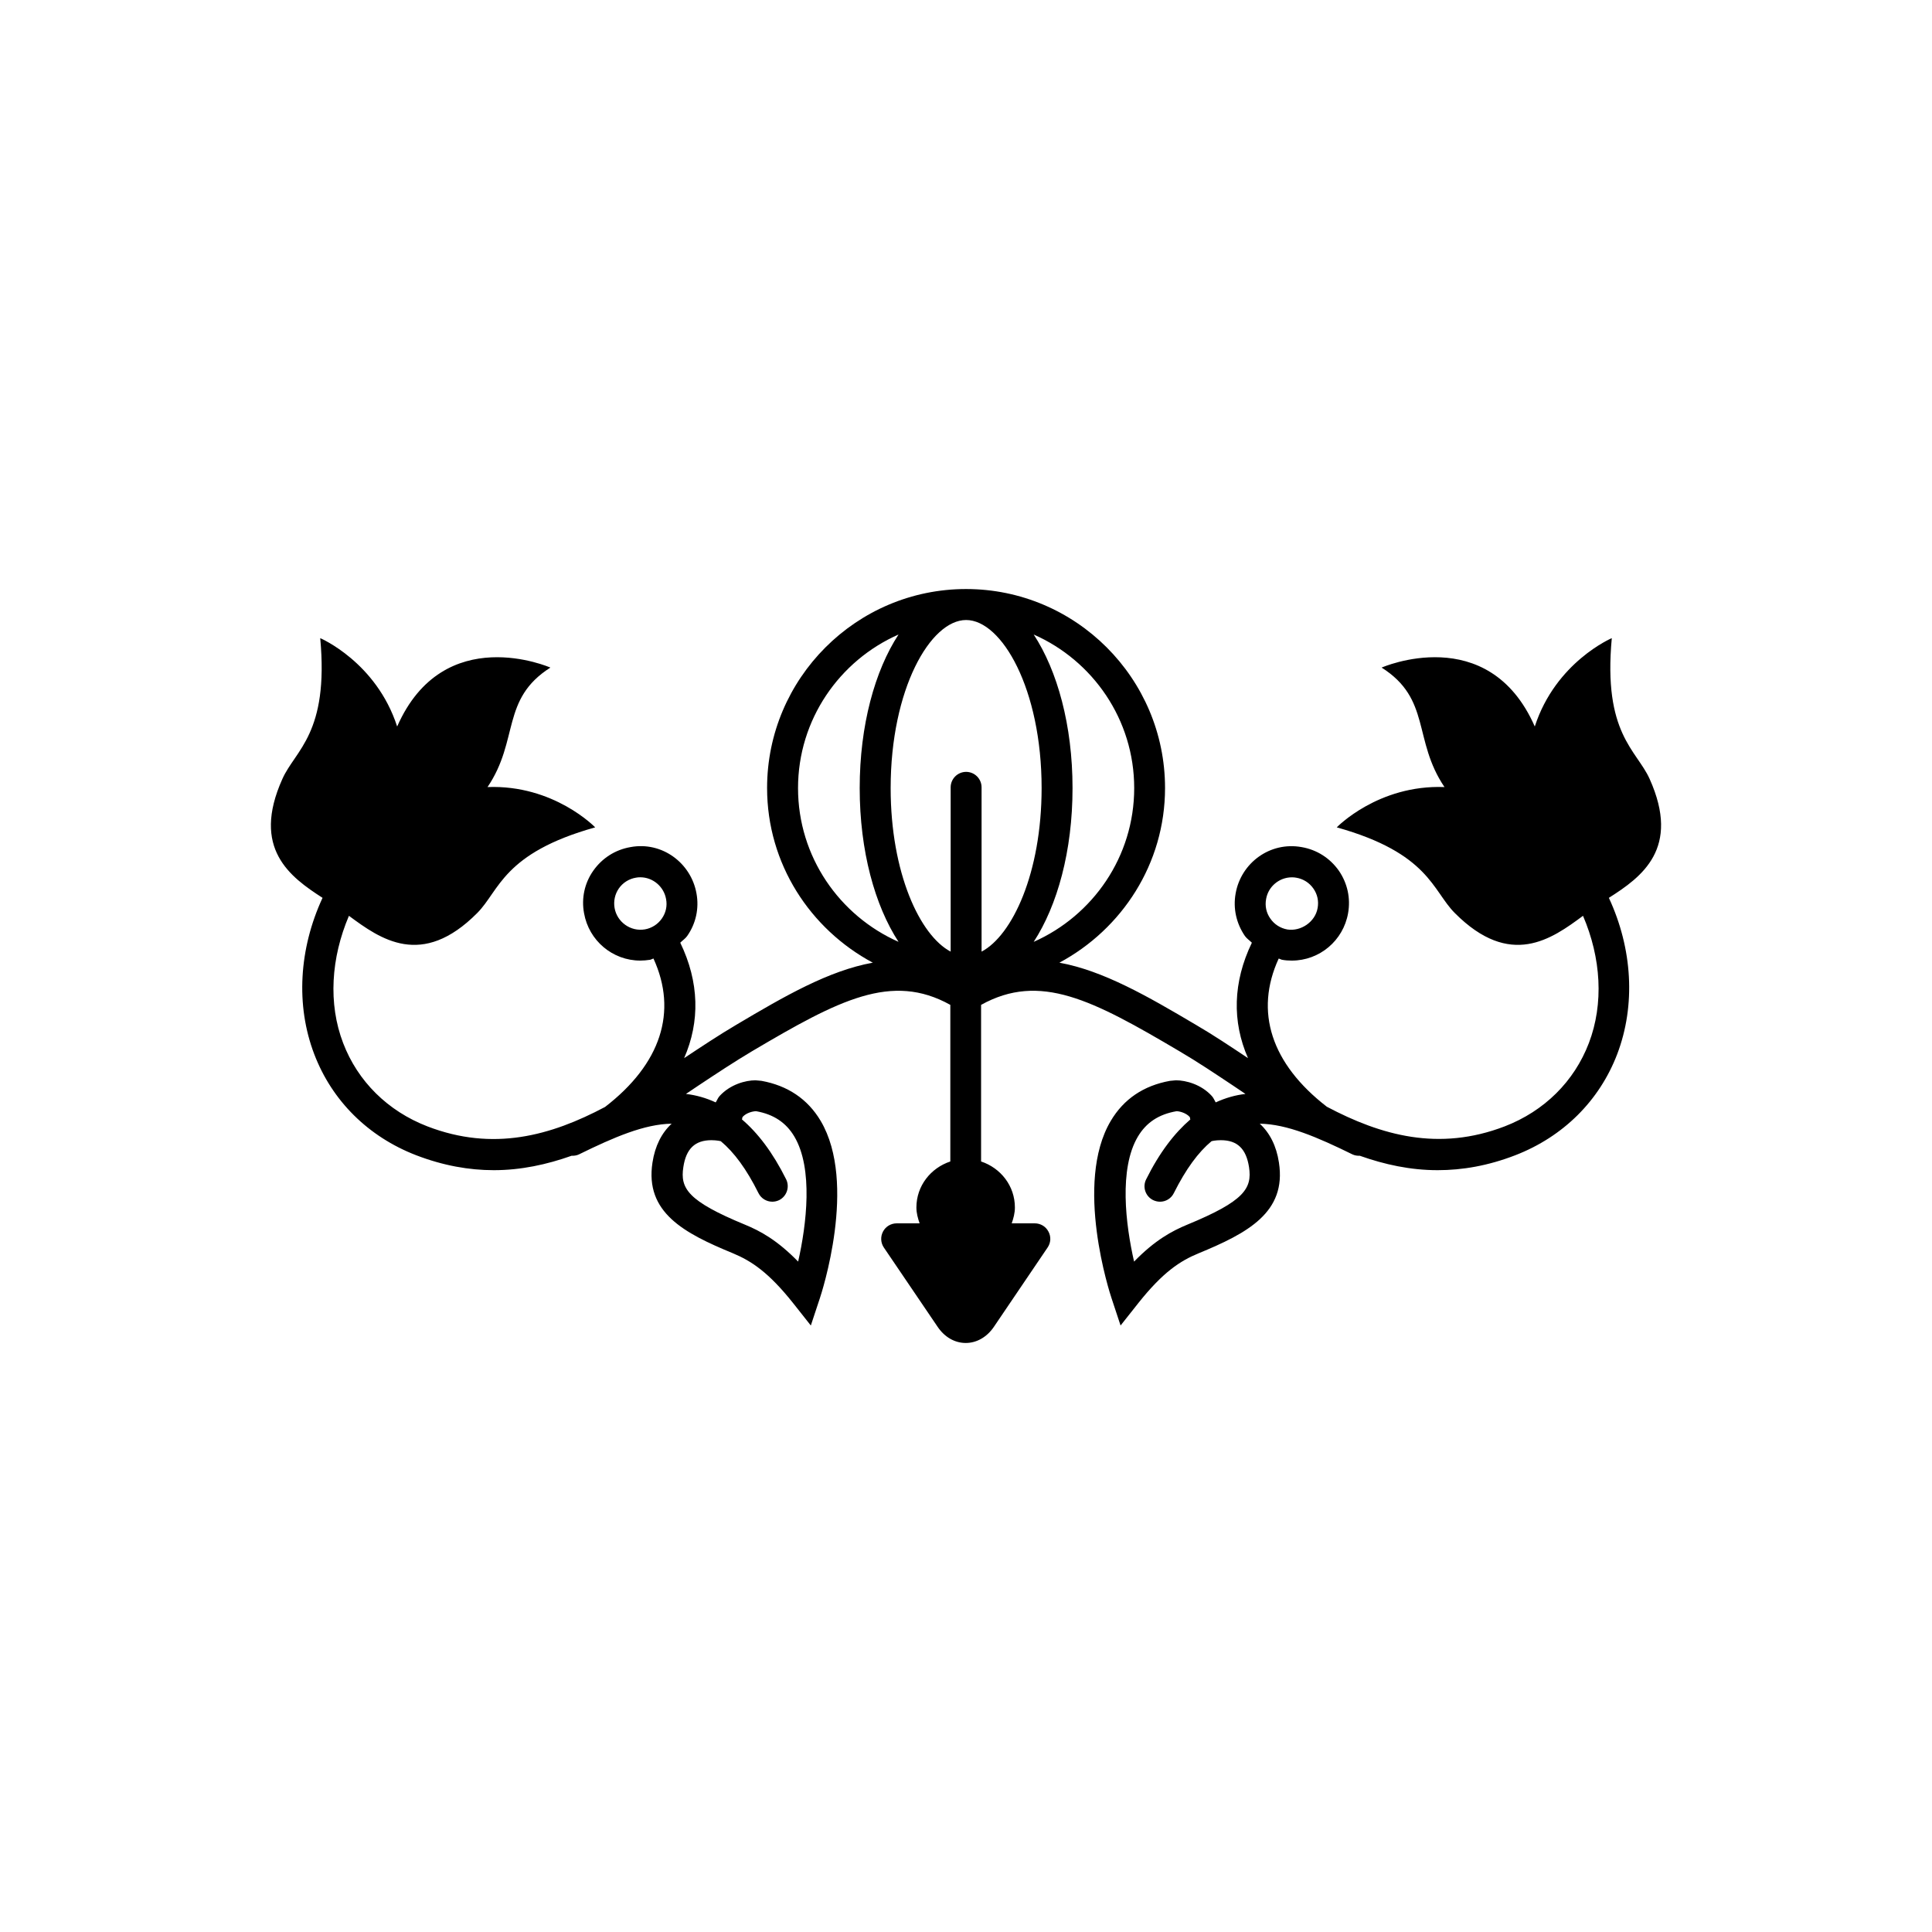 <?xml version="1.0" encoding="utf-8"?>
<!-- Generator: Adobe Illustrator 16.0.4, SVG Export Plug-In . SVG Version: 6.00 Build 0)  -->
<!DOCTYPE svg PUBLIC "-//W3C//DTD SVG 1.1//EN" "http://www.w3.org/Graphics/SVG/1.1/DTD/svg11.dtd">
<svg version="1.1" id="Layer_1" xmlns="http://www.w3.org/2000/svg" xmlns:xlink="http://www.w3.org/1999/xlink" x="0px" y="0px"
	 width="50px" height="50px" viewBox="0 0 50 50" enable-background="new 0 0 50 50" xml:space="preserve">
<g>
	<path d="M42.692,20.158c-0.336-0.748-1.209-1.174-0.979-3.643c0,0-1.452,0.617-1.993,2.287c-1.205-2.74-3.964-1.525-3.964-1.525
		c1.286,0.814,0.804,1.875,1.627,3.092c-1.718-0.066-2.788,1.043-2.788,1.043c2.389,0.668,2.475,1.637,3.055,2.217
		c1.438,1.445,2.508,0.672,3.318,0.072c0.469,1.092,0.541,2.272,0.152,3.293c-0.379,0.992-1.152,1.76-2.178,2.156
		c-1.707,0.656-3.201,0.234-4.604-0.508c-1.44-1.113-1.877-2.461-1.246-3.834c0.031,0.006,0.058,0.025,0.089,0.031
		c0.084,0.016,0.167,0.021,0.25,0.021c0.719,0,1.332-0.517,1.457-1.226c0.069-0.387-0.016-0.778-0.24-1.102
		c-0.229-0.324-0.567-0.541-0.961-0.609c-0.82-0.149-1.57,0.41-1.709,1.199c-0.07,0.387,0.017,0.776,0.241,1.103
		c0.05,0.069,0.12,0.112,0.179,0.172c-0.492,1.021-0.514,2.042-0.1,2.987c-0.453-0.301-0.902-0.602-1.354-0.865
		c-1.244-0.736-2.39-1.398-3.527-1.605c1.619-0.869,2.734-2.56,2.734-4.521c0-2.841-2.312-5.149-5.15-5.149
		c-2.838,0-5.149,2.312-5.149,5.149c0,1.963,1.116,3.653,2.736,4.521c-1.141,0.205-2.285,0.867-3.529,1.605
		c-0.451,0.266-0.899,0.564-1.354,0.865c0.414-0.945,0.393-1.968-0.1-2.987c0.058-0.06,0.129-0.103,0.178-0.172
		c0.228-0.324,0.312-0.718,0.242-1.101c-0.14-0.793-0.896-1.354-1.709-1.201c-0.394,0.068-0.732,0.285-0.961,0.609
		c-0.227,0.321-0.312,0.715-0.24,1.102c0.125,0.709,0.738,1.226,1.457,1.226c0.082,0,0.166-0.008,0.252-0.021
		c0.031-0.006,0.057-0.025,0.087-0.033c0.632,1.377,0.192,2.729-1.253,3.842c-1.4,0.742-2.891,1.16-4.598,0.502
		c-1.025-0.396-1.801-1.164-2.18-2.156c-0.391-1.021-0.314-2.202,0.15-3.293c0.812,0.6,1.884,1.373,3.32-0.072
		c0.578-0.58,0.664-1.549,3.053-2.217c0,0-1.068-1.109-2.786-1.043c0.823-1.217,0.341-2.275,1.627-3.092
		c0,0-2.761-1.215-3.966,1.525c-0.541-1.67-1.991-2.287-1.991-2.287c0.229,2.469-0.646,2.895-0.979,3.643
		c-0.811,1.803,0.203,2.539,1.039,3.078c-0.611,1.32-0.697,2.78-0.216,4.042c0.46,1.209,1.396,2.139,2.638,2.619
		c0.703,0.27,1.371,0.387,2.01,0.387c0.705,0,1.373-0.146,2.013-0.373c0.063,0.002,0.13-0.006,0.19-0.035
		c0.91-0.447,1.697-0.785,2.4-0.795c-0.257,0.236-0.431,0.576-0.496,1.004c-0.201,1.295,0.821,1.83,2.078,2.348
		c0.479,0.199,0.928,0.494,1.561,1.291l0.459,0.58l0.232-0.701c0.041-0.121,0.98-2.979,0.023-4.594
		c-0.336-0.566-0.854-0.914-1.533-1.037l-0.154-0.014c-0.259,0-0.656,0.107-0.93,0.408c-0.044,0.049-0.064,0.109-0.1,0.164
		c-0.252-0.117-0.51-0.189-0.77-0.219c0.105-0.072,0.215-0.145,0.32-0.215c0.465-0.309,0.925-0.613,1.385-0.887
		c2.26-1.336,3.618-2.047,5.137-1.203v4.053c-0.507,0.168-0.878,0.631-0.878,1.191c0,0.146,0.038,0.279,0.083,0.41h-0.593
		c-0.147,0-0.284,0.08-0.354,0.213c-0.069,0.131-0.062,0.289,0.021,0.412l1.391,2.051c0.18,0.268,0.444,0.42,0.729,0.42
		c0.28,0,0.548-0.15,0.73-0.42l1.389-2.051c0.084-0.123,0.093-0.281,0.021-0.412c-0.068-0.131-0.203-0.213-0.354-0.213h-0.596
		c0.045-0.131,0.082-0.266,0.082-0.41c0-0.562-0.369-1.023-0.875-1.191v-4.053c1.522-0.844,2.879-0.133,5.135,1.201
		c0.463,0.271,0.923,0.58,1.388,0.889c0.104,0.07,0.214,0.143,0.319,0.215c-0.258,0.029-0.516,0.102-0.77,0.219
		c-0.033-0.055-0.055-0.115-0.099-0.164c-0.272-0.301-0.671-0.408-0.931-0.408l-0.152,0.014c-0.684,0.123-1.199,0.471-1.534,1.037
		c-0.957,1.613-0.019,4.473,0.022,4.594l0.232,0.701l0.459-0.58c0.633-0.797,1.08-1.092,1.561-1.289
		c1.258-0.52,2.281-1.055,2.078-2.35c-0.064-0.428-0.238-0.768-0.496-1.004c0.703,0.01,1.49,0.348,2.4,0.795
		c0.062,0.029,0.126,0.037,0.19,0.035c0.64,0.227,1.308,0.373,2.013,0.373c0.641,0,1.309-0.115,2.012-0.387
		c1.238-0.48,2.176-1.41,2.637-2.619c0.479-1.262,0.396-2.723-0.217-4.042C42.487,22.697,43.502,21.96,42.692,20.158z
		 M17.129,23.771c-0.104,0.15-0.262,0.25-0.439,0.281c-0.369,0.064-0.722-0.189-0.785-0.555c-0.03-0.178,0.009-0.355,0.109-0.502
		c0.104-0.15,0.262-0.25,0.444-0.281c0.038-0.008,0.077-0.01,0.114-0.01c0.324,0,0.609,0.24,0.666,0.564
		C17.272,23.445,17.233,23.623,17.129,23.771z M18.412,29.508c0.139,0,0.241,0.025,0.243,0.027c0.342,0.285,0.664,0.719,0.974,1.342
		c0.069,0.141,0.212,0.223,0.358,0.223c0.061,0,0.121-0.014,0.178-0.041c0.197-0.1,0.277-0.34,0.181-0.537
		c-0.352-0.707-0.737-1.203-1.144-1.551c0.01-0.021,0.003-0.051,0.02-0.068c0.09-0.1,0.254-0.145,0.348-0.145l0,0
		c0.451,0.08,0.774,0.295,0.988,0.656c0.492,0.83,0.315,2.279,0.098,3.236c-0.541-0.555-0.979-0.793-1.379-0.957
		c-1.477-0.609-1.678-0.939-1.592-1.488C17.755,29.73,17.987,29.508,18.412,29.508z M20.653,20.396c0-1.773,1.072-3.301,2.601-3.975
		c-0.612,0.936-1.005,2.348-1.005,3.975c0,1.629,0.393,3.039,1.005,3.979C21.725,23.697,20.653,22.171,20.653,20.396z
		 M25.403,24.628v-4.252c0-0.221-0.18-0.4-0.4-0.4s-0.4,0.18-0.4,0.4v4.252c-0.797-0.42-1.553-2.037-1.553-4.232
		c0-2.562,1.029-4.35,1.953-4.35c0.924,0,1.954,1.787,1.954,4.35C26.956,22.591,26.2,24.208,25.403,24.628z M27.757,20.396
		c0-1.627-0.393-3.039-1.005-3.975c1.528,0.674,2.601,2.199,2.601,3.975c0,1.776-1.072,3.301-2.601,3.979
		C27.364,23.435,27.757,22.025,27.757,20.396z M30.729,31.693c-0.396,0.164-0.838,0.4-1.379,0.957
		c-0.219-0.955-0.396-2.404,0.098-3.234c0.216-0.363,0.537-0.578,1-0.658c0.082,0,0.246,0.045,0.338,0.145
		c0.017,0.02,0.01,0.049,0.02,0.068c-0.404,0.348-0.792,0.844-1.144,1.551c-0.099,0.197-0.019,0.438,0.181,0.537
		c0.059,0.027,0.117,0.041,0.18,0.041c0.146,0,0.287-0.082,0.356-0.223c0.312-0.623,0.632-1.057,0.974-1.342
		c0.008-0.004,0.105-0.027,0.243-0.027c0.427,0,0.656,0.223,0.729,0.699C32.407,30.756,32.206,31.084,30.729,31.693z M33.433,22.705
		c0.037,0,0.076,0.002,0.115,0.01c0.182,0.031,0.339,0.131,0.443,0.281c0.103,0.146,0.142,0.324,0.109,0.504
		c-0.063,0.363-0.436,0.609-0.783,0.555c-0.182-0.033-0.338-0.133-0.441-0.283c-0.104-0.146-0.143-0.326-0.109-0.506
		C32.821,22.945,33.106,22.705,33.433,22.705z"/>
</g>
</svg>
